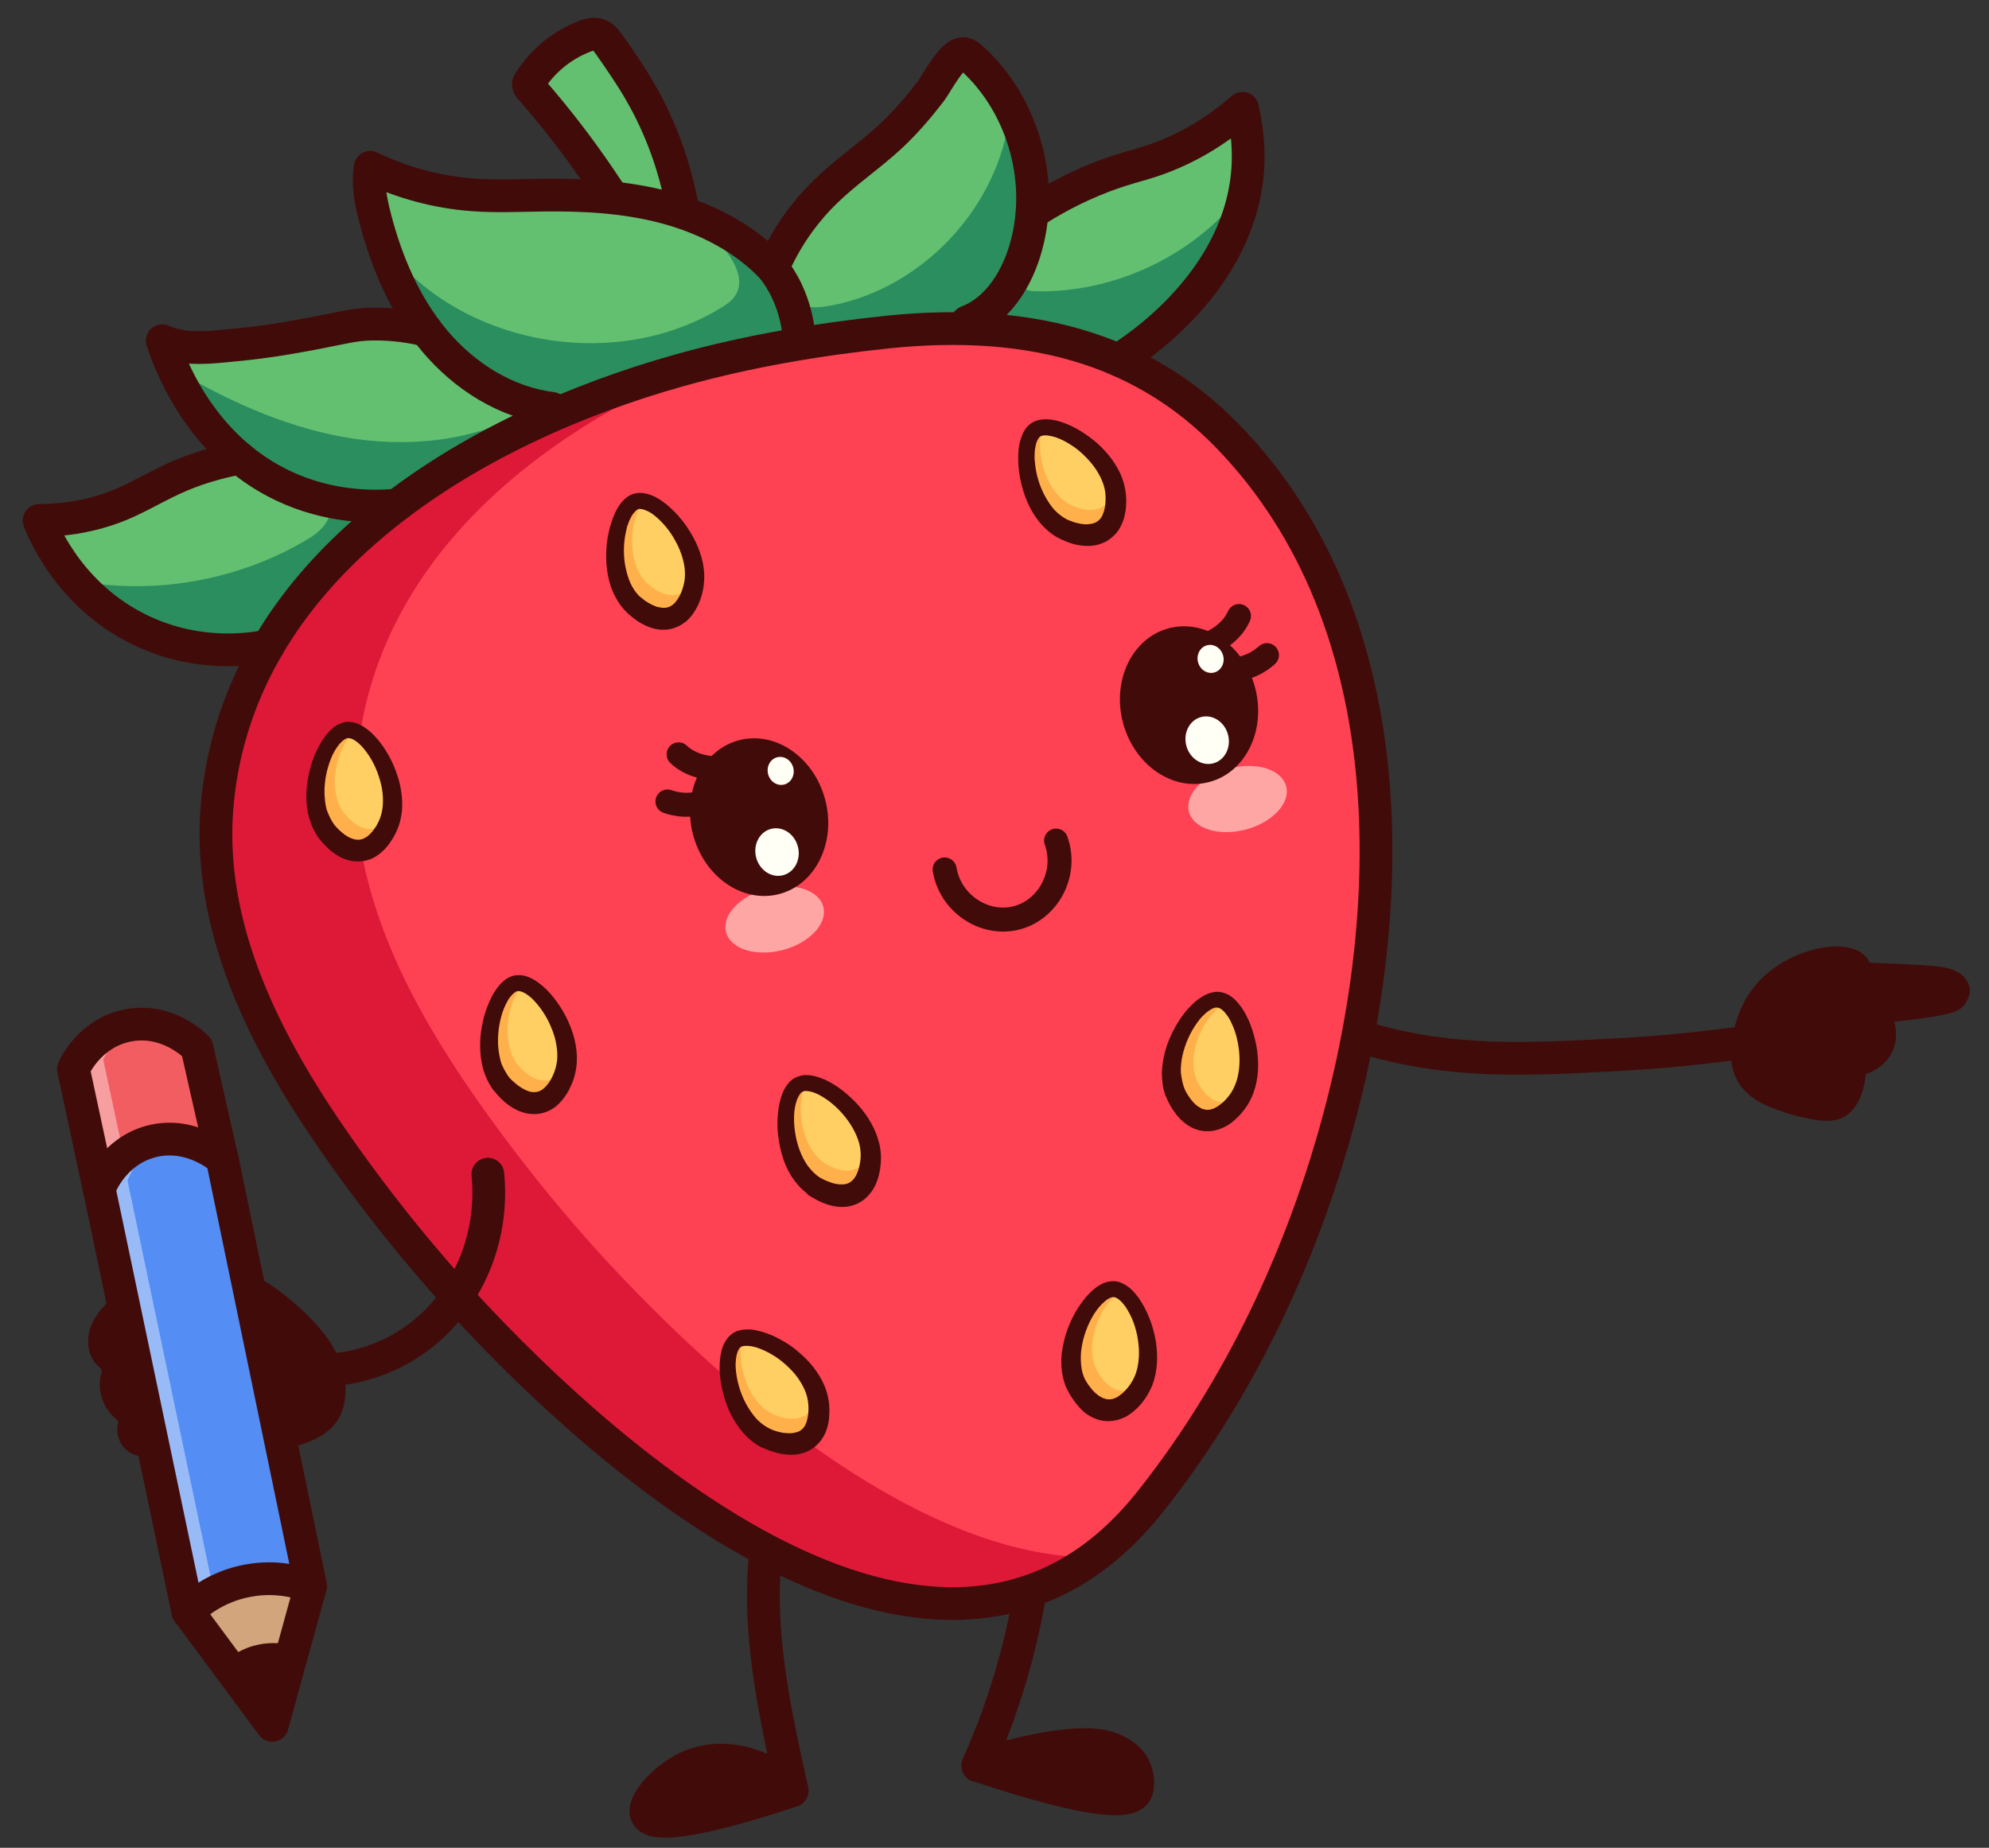 <?xml version="1.0" encoding="utf-8"?>
<!-- Generator: Adobe Illustrator 23.0.3, SVG Export Plug-In . SVG Version: 6.00 Build 0)  -->
<svg version="1.1" id="Layer_1" xmlns="http://www.w3.org/2000/svg" xmlns:xlink="http://www.w3.org/1999/xlink" x="0px" y="0px"
	 viewBox="0 0 1088.6 1011.4" style="enable-background:new 0 0 1088.6 1011.4;" xml:space="preserve">
<rect x="0" y="0" width="1088.6" height="1011.4" fill="#333333" stroke="none"/>
<style type="text/css">
	.st0{fill:none;stroke:#410B09;stroke-width:17.925;stroke-linecap:round;stroke-linejoin:round;stroke-miterlimit:10;}
	.st1{fill:#410B09;}
	.st2{fill:#63C070;}
	.st3{opacity:0.74;fill:#177D59;}
	.st4{fill:#FE4153;}
	.st5{opacity:0.74;fill:#D30B2F;}
	.st6{fill:#FFCF63;}
	.st7{fill:#FFB04A;}
	.st8{fill:none;stroke:#410B09;stroke-width:13.135;stroke-linecap:round;stroke-linejoin:round;stroke-miterlimit:10;}
	.st9{fill:#FEA6A4;}
	.st10{fill:#FFFFF6;}
	.st11{fill:#F15D60;}
	.st12{opacity:0.4;fill:#FFFFFF;}
	.st13{fill:#548DF4;}
	.st14{fill:#D2A57D;}
</style>
<path class="st0" d="M677,536.6c27.5,17.2,52.8,26.7,72.5,32.3c45.8,13,84.5,11.2,137.3,8.3c32.8-1.8,60.2-5.4,80-8.5"/>
<path class="st1" d="M967.1,532.9c16.8-14.4,44.1-19.8,53.8-9.5c1.3,1.3,2,2.7,2.4,3.5c9.1,0.4,16.9,0.8,21.8,1
	c16.1,0.8,24.4,1.3,29.6,6.7c0.8,0.9,2.8,3,3.3,6.1c0.7,4.5-2.1,8.3-3.1,9.6c-2.5,3-6.2,4.8-22.9,7.1c-5.6,0.8-10.8,1.4-15.3,1.8
	c0.5,1.7,2.5,8.8-1,16.4c-4.3,9.2-13.3,11.9-14.6,12.3c-0.1,2-1.4,18.3-12.4,23.7c-5.2,2.6-10.9,2.3-18.8,0.7
	c-5.7-1.1-11.4-2.7-16.9-4.7c-8.2-3-15.4-6.5-20.3-13.2c-10.6-14.5-2.5-35.5-0.9-39.8C956.6,542.2,964.6,534.9,967.1,532.9z"/>
<path class="st1" d="M615.1,977.9c-6.6,3.3-14.4,3.8-21.8,3.8c-11.5,0-23-0.9-34.3-3.2c-4.9-1-9.7-1.9-14-4.5
	c-2.1-1.3-7.1-3.8-6.2-7c0.2-0.8,0.9-1.5,1.6-2c3.6-2.6,8.4-3.8,12.7-4.8c5.4-1.3,10.9-2.4,16.4-3.2c9.4-1.2,18.8-1.1,28.3-1.1
	c2.4,0,4.9,0,7.2,0.6c3.8,0.9,7.2,3.1,10,5.8c2.6,2.5,4.8,5.6,5,9.1c0.1,1.2-0.1,2.5-0.9,3.5c-0.5,0.8-1.4,1.3-2.2,1.8
	C616.4,977.2,615.8,977.6,615.1,977.9z"/>
<path class="st1" d="M374.8,968.1c-11.9,6.1-23.9,19.4-20.8,25.4c1.7,3.3,7,3.4,10.2,3.4c10.5,0,21.2-2.7,31.3-5.3
	c5.9-1.5,11.7-3.1,17.5-4.9c3.5-1,7-2.1,10.4-3.2c1.8-0.6,3.6-1.2,5.5-1.7c1.2-0.4,3.3-0.5,3.4-2.1c0.1-1.7-3.4-3.7-4.6-4.6
	c-3.7-2.8-7.8-5.3-12.1-7.1c-8-3.5-16.9-5.1-25.6-4.2C384.6,964.3,379.5,965.7,374.8,968.1z"/>
<path class="st0" d="M568.9,797.1c0.6,23-0.6,52.5-7.2,85.9c-6.7,34.1-17.1,62.2-26.6,83.5c2.5-0.8,53.3-17.5,73.2-9.3
	c2.9,1.2,9.1,3.7,12.3,9.9c2.5,4.9,2.6,11,1.2,13.7c-3.4,6.3-22.5,6.9-86.7-14.4"/>
<path class="st0" d="M432,798.7c-12.4,28.2-15.5,59.8-13.7,90.5c1.9,30.8,8.6,61,15.3,91c-17.1-16.8-40.8-21.3-58.8-12.1
	c-11.9,6.1-23.9,19.4-20.8,25.4c2.8,5.3,18.5,6.8,79.6-13.3"/>
<path class="st2" d="M54.7,280.2c24.3-7,47.3-26.5,73.6-24.9c0.6,0,1.2,0.1,1.6-0.3c1-0.7,0.4-2.2-0.1-3.2c-0.8-1.4-1.4-2.8-2-4.1
	c-20.1-18.1-29.8-39-33.1-46.2c-2.8-6.1-4.7-11.4-5.8-14.9c10.2,4.7,21.9,4.1,33,3c14.1-1.3,26.2-2.6,50.3-7.1
	c17.5-3.3,21.8-4.8,31.6-5c1.8,0,3.5,0,5.2,0c6.7-0.9,13.5-1.6,20.3-2.5c-11.3-16.9-18.9-36.3-24-56c-2.3-8.9-4.1-18.2-2.6-27.3
	c17.4,8.4,36.3,13.6,55.6,15c12.8,1,25.6,0.3,38.5,0.2c12.4-0.2,24.9,0.2,37.3,1.4c-3.3-6.4-6.9-12.7-11.1-18.8
	C312.6,75,301.7,61.1,290,47.9c-0.4-0.5-0.8-1-0.8-1.6c0-0.5,0.3-1,0.5-1.5c7.1-11.5,18.1-20.6,30.8-25.2c1.8-0.6,3.6-1.2,5.5-1
	c3.5,0.5,6,3.6,8,6.5c5.7,8.2,11.4,16.5,16.4,25.1c8.2,14.2,14.6,29.5,19,45.3c2.1,7.4,4,14.3,6.5,21.5
	c17.7,6.3,34.3,15.9,47.2,29.6c6.7-15.6,16.5-29.9,28.7-41.8c11.3-11,24.4-19.8,35.9-30.5c8-7.5,15.1-15.9,21.8-24.5
	c3.4-4.5,12.1-21.9,18.4-20.6c1.6,0.3,2.9,1.4,4.1,2.5c22.5,20.4,34.6,51.3,33.1,81.6c0.5-0.1,0.9-0.3,1.3-0.4
	c13.1-3.6,24.1-11.5,37-16.4c14.9-5.7,21.8-6.3,34.4-11.3c10.8-4.3,25.8-11.8,42.2-26.1c3.1,13,3.5,24.3,2.9,33.5
	c-4.4,61-60.6,97.7-70.8,104.2L146.9,353.5c-10.2,2-37.3,6-67-7.2c-40-17.8-55.3-53.5-58.5-61.4C35.9,284.8,47.1,282.4,54.7,280.2z"
	/>
<path class="st3" d="M49.3,319.1c41.2,5.8,84.4-2.9,120-24.5c6.7-4,14-11.8,10-18.5c-1.8-3-5.2-4.4-8.4-5.7
	c-32.6-13.8-60.4-38.7-77.7-69.6c29.4,17.6,61,32.3,94.7,38.4c33.7,6,69.8,2.8,99.9-13.6C258.6,202,234,173,215.4,140.6
	c43,49.7,123.1,62.2,179.2,27.9c3.1-1.9,6.1-3.9,8-7c5.6-9-1.7-20.3-8.6-28.3c11.3,9.1,22.6,18.3,33.9,27.4c2.9,2.3,5.8,4.7,9.3,6.1
	c5.6,2.2,12,1.6,17.9,0.5c50.1-9.6,91.5-54,97.5-104.6c11.5,27.8,14.2,59.2,7.6,88.5c-0.5,2.2-1,4.8,0.5,6.5
	c1.3,1.5,3.5,1.7,5.4,1.8c44.3,1.3,88.7-20.1,115.3-55.6c-7.6,25.1-16.5,45.8-35,65.2c-8.6,9-22,24-34.3,28.1
	c-0.1,0-465.2,156.5-465.2,156.5c-10.2,2-37.3,6-67-7.2c-14.3-6.3-29.6-17.9-40.7-28.9C42.5,318,45.9,318.6,49.3,319.1z"/>
<path class="st4" d="M595.6,190.8c27.7,9.1,53.2,24.3,75.8,47.4c101.1,103.6,94.5,269.8,54.3,398.6
	c-20.9,66.7-52.6,130.2-96.1,185.1c-108.4,136.8-282.7-9.8-366.8-98.6c-28.6-30.2-54.9-62.6-78.7-96.7c-38.3-54.8-72-119.5-65-188.4
	C132.1,309,258.7,234.3,372.2,202.6c37.2-10.4,75.7-16.9,114.1-20.9C524.7,177.8,561.7,179.7,595.6,190.8z"/>
<path class="st5" d="M119,438.1C132.1,309,258.7,234.3,372.2,202.6c5-1.4,10-2.7,15.1-4c-93.7,39-180.9,108.3-191.7,214.3
	c-7,68.9,26.7,133.6,65,188.4c23.9,34.1,50.1,66.5,78.7,96.7c59.5,62.9,164.4,154.8,259,154.4C490,932.3,339.1,803.9,262.7,723.2
	c-28.6-30.2-54.9-62.6-78.7-96.7C145.7,571.7,112,507,119,438.1z"/>
<g>
	<g>
		<path class="st6" d="M581,289.1c0.6,0.3,14.1,7.7,23.1,1.2c8.2-5.9,6.7-19.1,6.5-20.8c-2.8-22.3-33.4-40.9-43.5-34.3
			C556.8,241.8,561.4,278.1,581,289.1z"/>
		<path class="st7" d="M567,235.2c1.2-0.8,2.6-1.2,4.3-1.3c-5.2,9.1-0.7,33.9,13.8,42c0.5,0.3,11.6,6.4,19.1,1
			c4-2.9,5.2-7.8,5.5-11.7c0.4,1.4,0.7,2.8,0.9,4.2c0.2,1.7,1.7,14.9-6.5,20.8c-9,6.4-22.5-0.9-23.1-1.2
			C561.4,278.1,556.8,241.8,567,235.2z"/>
		<g>
			<path class="st1" d="M583.7,284.2l0.9,0.4c0.3,0.2,0.7,0.3,1,0.4c0.7,0.3,1.4,0.5,2.1,0.8c1.4,0.4,2.9,0.8,4.3,1
				c1.4,0.2,2.7,0.3,3.9,0.1c1.2-0.1,2.3-0.3,3.2-0.7c1.8-0.7,3.3-2.1,4.3-4.2c1-2.2,1.6-5,1.7-8c0.1-3.1-0.2-5.8-1.1-8.6
				c-0.9-2.8-2.3-5.6-4-8.2c-1.7-2.6-3.8-5.1-6.1-7.4c-2.3-2.3-4.8-4.4-7.5-6.1c-2.7-1.8-5.6-3.3-8.5-4.3c-1.5-0.5-2.9-0.8-4.3-1
				c-1.4-0.2-2.6-0.1-3.5,0.2c-0.2,0.1-0.4,0.1-0.6,0.2c-0.1,0-0.2,0.1-0.2,0.1c-0.1,0-0.1,0.1-0.2,0.2c-0.1,0.1-0.3,0.2-0.4,0.4
				c-0.2,0.1-0.3,0.4-0.4,0.6c-0.6,0.9-1.1,2.1-1.4,3.5c-0.3,1.4-0.6,2.9-0.6,4.5c-0.1,1.5-0.1,3.1,0.1,4.7
				c0.5,6.4,2.4,12.9,5.4,18.5c1.5,2.8,3.2,5.4,5.2,7.7C579,281.1,581.3,282.9,583.7,284.2z M578.2,293.9c-3.7-2.2-6.8-5.1-9.4-8.2
				c-2.5-3.2-4.6-6.6-6.2-10.2c-1.6-3.6-2.8-7.2-3.7-11c-0.9-3.7-1.4-7.5-1.6-11.4c-0.1-1.9,0-3.9,0.1-5.9c0.1-2,0.4-4,1-6
				c0.6-2,1.3-4.1,2.7-6.2c0.4-0.5,0.7-1,1.2-1.5c0.5-0.5,0.9-1,1.5-1.4c0.3-0.2,0.6-0.4,0.9-0.6l0.9-0.5c0.6-0.4,1.3-0.6,1.9-0.8
				c2.5-0.8,4.9-0.8,7-0.6c2.2,0.2,4.2,0.7,6.1,1.3c3.8,1.2,7.3,2.9,10.6,4.9c3.3,2,6.4,4.3,9.3,6.8c2.9,2.6,5.5,5.4,7.9,8.6
				c2.3,3.2,4.4,6.7,5.8,10.6c1.4,3.8,2.2,8.2,2.2,12.3c0,2.1-0.1,4.1-0.5,6.3c-0.4,2.1-0.9,4.3-1.9,6.4c-0.2,0.5-0.5,1.1-0.8,1.6
				c-0.3,0.5-0.5,1.1-0.9,1.6l-1.1,1.5c-0.4,0.5-0.8,1-1.3,1.4c-1.8,1.8-3.9,3.4-6.3,4.3c-2.3,1-4.8,1.5-7.1,1.6
				c-2.3,0.1-4.5-0.1-6.7-0.5c-2.1-0.4-4.1-1-6-1.8c-1-0.4-1.9-0.8-2.8-1.2c-0.5-0.2-0.9-0.4-1.4-0.7l-0.7-0.4L578.2,293.9z"/>
		</g>
	</g>
	<g>
		<path class="st6" d="M588.7,757.3c0.3,0.6,6.8,14.5,17.8,14.7c10.1,0.1,16.8-11.4,17.6-12.9c11-19.6-2.6-52.8-14.6-53.5
			C597.4,704.9,579.5,736.8,588.7,757.3z"/>
		<path class="st7" d="M609.5,705.6c1.4,0.1,2.8,0.6,4.2,1.5c-9.6,4.2-20.7,26.8-13.9,42c0.2,0.5,5.6,12,14.7,12.2
			c4.9,0.1,8.8-3.2,11.4-6.1c-0.5,1.4-1.1,2.7-1.8,3.9c-0.8,1.5-7.5,13-17.6,12.9c-11.1-0.2-17.5-14.1-17.8-14.7
			C579.5,736.8,597.4,704.9,609.5,705.6z"/>
		<g>
			<path class="st1" d="M593.8,755l0.5,0.8c0.2,0.3,0.4,0.6,0.6,1c0.4,0.6,0.8,1.3,1.3,1.9c0.9,1.2,1.8,2.3,2.8,3.3
				c1,0.9,2,1.8,3.1,2.4c1,0.6,2,1.1,3,1.3c1.9,0.5,3.8,0.3,6-0.8c2.1-1.1,4.3-3.1,6.2-5.4c1.9-2.4,3.3-4.8,4.3-7.6
				c1-2.8,1.5-5.9,1.7-9c0.2-3.1,0-6.4-0.5-9.6c-0.5-3.2-1.3-6.4-2.4-9.4c-1.1-3-2.6-5.9-4.3-8.5c-0.9-1.2-1.8-2.4-2.8-3.3
				c-1-0.9-2-1.7-2.9-1.9c-0.2,0-0.4-0.2-0.6-0.2c-0.1,0-0.2,0-0.3,0c-0.1,0-0.2,0-0.3,0c-0.2,0-0.4,0-0.6,0.1
				c-0.2,0-0.5,0.1-0.7,0.2c-1,0.3-2.2,1.1-3.2,2c-1.1,0.9-2.2,2-3.2,3.2c-1,1.2-1.9,2.5-2.8,3.9c-3.4,5.5-5.7,11.8-6.7,18.1
				c-0.5,3.1-0.6,6.3-0.3,9.3C591.9,749.6,592.6,752.5,593.8,755z M583.6,759.6c-1.7-4-2.5-8.2-2.7-12.2c-0.2-4.1,0.2-8,1.1-11.9
				c0.8-3.8,2-7.5,3.5-11c1.5-3.5,3.3-6.9,5.5-10.1c1.1-1.6,2.3-3.2,3.6-4.7c1.3-1.5,2.7-2.9,4.4-4.3c1.7-1.3,3.5-2.6,5.9-3.4
				c0.6-0.2,1.2-0.4,1.9-0.5c0.7-0.1,1.3-0.2,2-0.2c0.4,0,0.7,0,1.1,0l1.1,0.1c0.7,0.1,1.3,0.3,2,0.5c2.5,0.9,4.4,2.3,6,3.7
				c1.6,1.5,2.9,3.1,4.1,4.7c2.3,3.3,4.1,6.7,5.6,10.3c1.5,3.6,2.6,7.2,3.4,11c0.8,3.8,1.2,7.6,1.2,11.6c0,3.9-0.5,8-1.6,11.9
				c-1.1,3.9-3.1,7.9-5.5,11.2c-1.2,1.7-2.6,3.3-4.1,4.7c-1.6,1.5-3.3,2.9-5.3,4.1c-0.5,0.3-1,0.6-1.6,0.8c-0.5,0.3-1.1,0.5-1.7,0.7
				l-1.8,0.6c-0.6,0.1-1.2,0.3-1.9,0.4c-2.5,0.4-5.2,0.4-7.6-0.2c-2.5-0.6-4.7-1.7-6.7-2.9c-2-1.3-3.6-2.8-5-4.4
				c-1.4-1.6-2.7-3.3-3.8-5c-0.6-0.9-1.1-1.7-1.6-2.6c-0.2-0.5-0.5-0.9-0.7-1.4l-0.4-0.7L583.6,759.6z"/>
		</g>
	</g>
	<g>
		<path class="st6" d="M345.7,330c0.4,0.5,11.2,11.5,21.7,8c9.6-3.2,12.1-16.3,12.4-18c3.9-22.2-19.9-48.9-31.4-45.7
			C336.7,277.7,330.3,313.7,345.7,330z"/>
		<path class="st7" d="M348.3,274.4c1.4-0.4,2.9-0.3,4.5,0c-7.7,7.1-10.7,32.1,0.7,44.2c0.4,0.4,9.2,9.5,17.9,6.6
			c4.7-1.6,7.3-5.9,8.7-9.5c0,1.5-0.2,2.9-0.4,4.3c-0.3,1.7-2.8,14.8-12.4,18c-10.5,3.5-21.2-7.5-21.7-8
			C330.3,313.7,336.7,277.7,348.3,274.4z"/>
		<g>
			<path class="st1" d="M349.8,326.2l0.7,0.6c0.3,0.2,0.6,0.5,0.9,0.7c0.6,0.5,1.2,0.9,1.8,1.4c1.2,0.8,2.5,1.6,3.8,2.2
				c1.3,0.6,2.5,1.1,3.7,1.3c1.2,0.2,2.3,0.4,3.3,0.3c2-0.2,3.7-1,5.4-2.8c1.6-1.8,3.1-4.3,4-7.1c1-2.9,1.5-5.6,1.5-8.6
				c0-3-0.5-6-1.4-9c-0.9-3-2.1-6-3.7-8.8c-1.5-2.9-3.3-5.6-5.4-8.1c-2.1-2.5-4.4-4.8-6.8-6.6c-1.2-0.9-2.5-1.7-3.8-2.2
				c-1.2-0.6-2.5-0.9-3.4-0.9c-0.2,0-0.4,0-0.6,0c-0.1,0-0.2,0-0.3,0c-0.1,0-0.2,0.1-0.2,0.1c-0.2,0-0.3,0.1-0.5,0.3
				c-0.2,0.1-0.4,0.3-0.6,0.4c-0.8,0.7-1.7,1.7-2.4,2.9c-0.7,1.2-1.4,2.6-1.9,4.1c-0.6,1.4-1,3-1.3,4.6c-1.4,6.3-1.5,13-0.3,19.2
				c0.6,3.1,1.5,6.1,2.7,8.9C346.2,321.7,347.8,324.2,349.8,326.2z M341.7,333.8c-2.9-3.2-5-6.9-6.6-10.6c-1.5-3.8-2.4-7.7-2.9-11.5
				c-0.5-3.9-0.5-7.7-0.3-11.6c0.2-3.8,0.9-7.6,1.9-11.4c0.5-1.9,1.1-3.7,1.8-5.6c0.7-1.8,1.6-3.7,2.7-5.5c1.1-1.8,2.5-3.6,4.4-5.1
				c0.5-0.4,1-0.8,1.6-1.1c0.6-0.3,1.2-0.7,1.9-0.9c0.3-0.1,0.7-0.3,1-0.3l1-0.2c0.7-0.2,1.4-0.2,2-0.2c2.7,0,4.9,0.7,6.9,1.5
				c2,0.9,3.8,1.9,5.4,3.1c3.3,2.3,6.1,5,8.7,7.9c2.6,2.9,4.8,6,6.8,9.3c2,3.3,3.7,6.8,5,10.5c1.3,3.7,2.2,7.7,2.4,11.8
				c0.2,4.1-0.3,8.5-1.5,12.4c-0.6,2-1.3,3.9-2.3,5.8c-1,1.9-2.1,3.8-3.7,5.6c-0.4,0.5-0.8,0.9-1.2,1.3c-0.4,0.4-0.8,0.9-1.3,1.2
				l-1.5,1.1c-0.5,0.3-1.1,0.7-1.6,1c-2.2,1.2-4.7,2.1-7.3,2.3c-2.5,0.3-5,0-7.3-0.6c-2.3-0.6-4.3-1.5-6.2-2.5
				c-1.9-1-3.6-2.2-5.2-3.5c-0.8-0.6-1.6-1.3-2.4-2c-0.4-0.3-0.8-0.7-1.1-1.1l-0.6-0.6L341.7,333.8z"/>
		</g>
	</g>
	<g>
		<path class="st6" d="M178,454c0.4,0.5,9.1,13.2,20,11.6c10-1.5,14.7-14,15.2-15.6c7.6-21.2-11.2-51.6-23.2-50.3
			C177.9,400.9,165.5,435.3,178,454z"/>
		<path class="st7" d="M190,399.6c1.4-0.1,2.9,0.1,4.4,0.8c-8.8,5.7-16,29.9-6.8,43.7c0.3,0.4,7.5,10.9,16.5,9.6
			c4.9-0.7,8.2-4.6,10.2-7.9c-0.3,1.4-0.7,2.8-1.1,4.2c-0.6,1.6-5.2,14.1-15.2,15.6c-10.9,1.7-19.6-11-20-11.6
			C165.5,435.3,177.9,400.9,190,399.6z"/>
		<g>
			<path class="st1" d="M182.6,450.9l0.6,0.8c0.2,0.3,0.5,0.6,0.7,0.8c0.5,0.6,1,1.1,1.5,1.6c1.1,1,2.2,2,3.3,2.8
				c1.2,0.8,2.3,1.5,3.4,1.9c1.1,0.4,2.2,0.8,3.2,0.8c2,0.2,3.8-0.4,5.8-1.8c1.9-1.5,3.7-3.7,5.2-6.3c1.5-2.7,2.4-5.2,2.9-8.2
				c0.5-2.9,0.5-6,0.2-9.1c-0.3-3.1-1.1-6.3-2.1-9.3c-1-3.1-2.3-6.1-3.9-8.9c-1.6-2.8-3.5-5.4-5.6-7.7c-1.1-1.1-2.2-2.1-3.3-2.8
				c-1.1-0.8-2.3-1.3-3.2-1.4c-0.2,0-0.4-0.1-0.6-0.1c-0.1,0-0.2,0-0.3,0c-0.1,0-0.2,0-0.3,0.1c-0.2,0-0.4,0.1-0.6,0.2
				c-0.2,0-0.4,0.2-0.7,0.3c-0.9,0.5-1.9,1.4-2.9,2.5c-0.9,1.1-1.8,2.3-2.6,3.7c-0.8,1.3-1.5,2.8-2.1,4.3
				c-2.4,5.9-3.7,12.5-3.6,18.9c0.1,3.2,0.4,6.3,1.2,9.2C179.8,445.9,181,448.6,182.6,450.9z M173.3,457c-2.3-3.7-3.8-7.6-4.7-11.6
				c-0.8-4-1.1-8-0.9-11.9c0.2-3.9,0.8-7.7,1.7-11.5c0.9-3.7,2.1-7.4,3.8-10.9c0.8-1.8,1.7-3.5,2.8-5.2c1-1.7,2.2-3.3,3.6-4.9
				c1.4-1.6,3-3.1,5.2-4.3c0.6-0.3,1.1-0.6,1.8-0.8c0.6-0.2,1.3-0.5,2-0.6c0.4-0.1,0.7-0.1,1.1-0.2l1.1,0c0.7,0,1.4,0.1,2,0.2
				c2.6,0.4,4.7,1.5,6.5,2.7c1.8,1.2,3.4,2.5,4.8,3.9c2.8,2.8,5.2,5.9,7.2,9.2c2,3.3,3.8,6.7,5.1,10.3c1.4,3.6,2.5,7.3,3.1,11.2
				c0.6,3.9,0.9,7.9,0.4,12c-0.5,4.1-1.7,8.3-3.6,11.9c-0.9,1.8-2,3.6-3.3,5.4c-1.3,1.7-2.7,3.4-4.6,4.9c-0.4,0.4-0.9,0.7-1.4,1.1
				c-0.5,0.3-1,0.7-1.5,1l-1.6,0.9c-0.6,0.2-1.2,0.5-1.8,0.7c-2.4,0.8-5,1.2-7.6,1c-2.6-0.1-4.9-0.9-7.1-1.8c-2.2-1-4-2.2-5.7-3.5
				c-1.7-1.3-3.2-2.8-4.6-4.3c-0.7-0.8-1.3-1.5-2-2.3c-0.3-0.4-0.6-0.8-0.9-1.2l-0.5-0.6L173.3,457z"/>
		</g>
	</g>
	<g>
		<path class="st6" d="M418.9,787.1c0.6,0.3,14.4,7.1,23.1,0.3c8-6.2,6-19.3,5.7-21c-3.7-22.2-35-39.5-44.8-32.6
			C393,740.8,398.9,776.9,418.9,787.1z"/>
		<path class="st7" d="M402.9,733.8c1.1-0.8,2.6-1.3,4.2-1.5c-4.9,9.3,0.6,33.9,15.4,41.5c0.5,0.2,11.9,5.9,19.1,0.3
			c3.9-3,4.9-8,5-11.9c0.5,1.4,0.8,2.8,1,4.2c0.3,1.7,2.3,14.8-5.7,21c-8.7,6.8-22.5,0-23.1-0.3C398.9,776.9,393,740.8,402.9,733.8z
			"/>
		<g>
			<path class="st1" d="M421.5,782.1l0.9,0.4c0.3,0.1,0.7,0.3,1,0.4c0.7,0.2,1.4,0.5,2.2,0.7c1.4,0.4,2.9,0.7,4.3,0.8
				c1.4,0.1,2.7,0.2,3.9,0c1.2-0.2,2.3-0.4,3.2-0.8c1.8-0.8,3.2-2.2,4.1-4.4c0.9-2.2,1.4-5.1,1.4-8.1c0-3.1-0.4-5.7-1.4-8.6
				c-1-2.8-2.5-5.5-4.3-8.1c-1.8-2.6-4-4.9-6.4-7.1c-2.4-2.2-5-4.2-7.8-5.8c-2.8-1.7-5.7-3-8.7-4c-1.5-0.4-2.9-0.7-4.3-0.8
				c-1.4-0.1-2.6,0-3.5,0.3c-0.2,0.1-0.4,0.1-0.5,0.2c-0.1,0-0.1,0.1-0.2,0.1c-0.1,0.1-0.1,0.1-0.2,0.2c-0.1,0.1-0.3,0.3-0.4,0.4
				c-0.2,0.1-0.3,0.4-0.4,0.6c-0.6,0.9-1,2.2-1.3,3.6c-0.3,1.4-0.4,2.9-0.5,4.5c0,1.6,0.1,3.1,0.3,4.7c0.8,6.4,2.9,12.8,6.1,18.3
				c1.6,2.7,3.4,5.3,5.5,7.5C416.6,779.2,419,780.9,421.5,782.1z M416.4,792.1c-3.8-2.1-7-4.8-9.7-7.9c-2.7-3.1-4.8-6.4-6.6-9.9
				c-1.8-3.5-3.1-7.1-4.1-10.8c-1-3.7-1.7-7.5-2-11.3c-0.2-1.9-0.2-3.9-0.1-5.9c0.1-2,0.3-4,0.8-6.1c0.5-2.1,1.1-4.2,2.5-6.3
				c0.4-0.5,0.7-1.1,1.1-1.6c0.4-0.5,0.9-1,1.5-1.5c0.3-0.2,0.5-0.5,0.8-0.7l0.9-0.6c0.6-0.4,1.2-0.6,1.9-0.9c2.5-0.9,4.9-1,7-0.9
				c2.2,0.1,4.2,0.6,6.1,1.1c3.9,1.1,7.4,2.6,10.8,4.5c3.4,1.8,6.6,4,9.5,6.5c3,2.5,5.7,5.2,8.2,8.3c2.4,3.1,4.6,6.5,6.2,10.3
				c1.6,3.8,2.6,8.1,2.7,12.2c0.1,2,0,4.1-0.2,6.3c-0.3,2.1-0.7,4.3-1.6,6.5c-0.2,0.5-0.5,1.1-0.7,1.6c-0.3,0.5-0.5,1.1-0.9,1.6
				l-1,1.6c-0.4,0.5-0.8,1-1.2,1.5c-1.7,1.9-3.8,3.5-6.1,4.6c-2.3,1.1-4.7,1.7-7.1,1.9c-2.3,0.2-4.5,0-6.7-0.3
				c-2.1-0.3-4.1-0.9-6.1-1.5c-1-0.3-1.9-0.7-2.9-1.1c-0.5-0.2-0.9-0.4-1.4-0.6l-0.7-0.3L416.4,792.1z"/>
		</g>
	</g>
	<g>
		<path class="st6" d="M444.9,648.7c0.5,0.4,13.1,9.3,22.7,4c8.9-4.9,8.9-18.2,8.9-19.9c-0.2-22.5-28.3-44.6-39.1-39.2
			C426.6,598.9,426.8,635.4,444.9,648.7z"/>
		<path class="st7" d="M437.4,593.5c1.3-0.6,2.8-0.9,4.4-0.8c-6.3,8.4-4.7,33.5,8.7,43.4c0.4,0.3,10.8,7.7,18.8,3.3
			c4.3-2.4,6.1-7.1,6.8-10.9c0.2,1.4,0.4,2.9,0.4,4.3c0,1.7-0.1,15-8.9,19.9c-9.7,5.3-22.2-3.6-22.7-4
			C426.8,635.4,426.6,598.9,437.4,593.5z"/>
		<g>
			<path class="st1" d="M448.2,644.2l0.8,0.5c0.3,0.2,0.6,0.4,1,0.5c0.7,0.4,1.3,0.7,2,1c1.4,0.6,2.8,1.1,4.1,1.5
				c1.3,0.3,2.7,0.6,3.9,0.6c1.2,0,2.3,0,3.2-0.3c1.9-0.5,3.5-1.7,4.8-3.7c1.3-2,2.2-4.8,2.7-7.7c0.5-3,0.5-5.7,0-8.7
				c-0.5-2.9-1.6-5.8-3-8.6c-1.4-2.8-3.2-5.5-5.2-8c-2-2.5-4.3-4.9-6.8-7c-2.5-2.1-5.2-3.9-7.9-5.3c-1.4-0.6-2.8-1.2-4.1-1.5
				c-1.3-0.3-2.6-0.4-3.5-0.3c-0.2,0.1-0.4,0.1-0.6,0.2c-0.1,0-0.2,0.1-0.2,0.1c-0.1,0-0.1,0.1-0.2,0.1c-0.2,0.1-0.3,0.2-0.5,0.3
				c-0.2,0.1-0.3,0.3-0.5,0.5c-0.7,0.8-1.3,2-1.9,3.3c-0.5,1.3-0.9,2.8-1.2,4.3c-0.3,1.5-0.4,3.1-0.5,4.7c-0.2,6.4,0.9,13.1,3.1,19
				c1.1,3,2.6,5.8,4.3,8.3C443.9,640.5,445.9,642.6,448.2,644.2z M441.6,653.2c-3.4-2.6-6.2-5.9-8.4-9.3c-2.2-3.5-3.8-7.1-4.9-10.8
				c-1.2-3.7-1.9-7.5-2.4-11.3c-0.5-3.8-0.5-7.7-0.2-11.5c0.2-1.9,0.4-3.9,0.8-5.8c0.4-1.9,0.9-3.9,1.7-5.9c0.8-2,1.8-4,3.4-5.8
				c0.4-0.5,0.8-0.9,1.4-1.4c0.5-0.4,1-0.9,1.7-1.2c0.3-0.2,0.6-0.4,0.9-0.5l1-0.4c0.7-0.3,1.3-0.4,2-0.6c2.6-0.5,5-0.2,7.1,0.3
				c2.1,0.5,4,1.2,5.9,2c3.6,1.7,6.9,3.8,9.9,6.2c3,2.4,5.8,5,8.4,7.9c2.5,2.9,4.9,6,6.8,9.5c1.9,3.4,3.5,7.1,4.5,11.2
				c1,4,1.2,8.4,0.7,12.4c-0.2,2-0.6,4.1-1.2,6.2c-0.6,2.1-1.4,4.1-2.6,6.2c-0.3,0.5-0.6,1-1,1.5c-0.3,0.5-0.7,1-1.1,1.4l-1.2,1.4
				c-0.5,0.4-0.9,0.8-1.4,1.3c-2,1.6-4.3,2.9-6.7,3.6c-2.5,0.8-4.9,0.9-7.3,0.8c-2.3-0.2-4.5-0.7-6.6-1.3c-2-0.7-3.9-1.5-5.8-2.5
				c-0.9-0.5-1.8-1-2.7-1.5c-0.4-0.3-0.9-0.5-1.3-0.8l-0.7-0.4L441.6,653.2z"/>
		</g>
	</g>
	<g>
		<path class="st6" d="M643,597.6c0.2,0.6,5.8,14.9,16.8,15.8c10.1,0.8,17.4-10.3,18.4-11.7c12.2-18.9,0.8-52.8-11.1-54.3
			C655,545.9,635.1,576.6,643,597.6z"/>
		<path class="st7" d="M667.1,547.4c1.4,0.2,2.8,0.8,4.1,1.8c-9.8,3.6-22.4,25.4-16.6,41c0.2,0.5,4.8,12.4,13.9,13.1
			c4.9,0.4,9-2.6,11.7-5.4c-0.6,1.3-1.3,2.6-2.1,3.8c-0.9,1.4-8.3,12.5-18.4,11.7c-11-0.9-16.6-15.2-16.8-15.8
			C635.1,576.6,655,545.9,667.1,547.4z"/>
		<g>
			<path class="st1" d="M648.2,595.7l0.4,0.9c0.2,0.3,0.3,0.7,0.5,1c0.4,0.7,0.7,1.3,1.1,1.9c0.8,1.3,1.7,2.4,2.6,3.5
				c0.9,1,1.9,2,2.9,2.6c1,0.7,1.9,1.3,2.9,1.5c1.9,0.6,3.8,0.5,6-0.5c2.2-1,4.5-2.8,6.5-5c2.1-2.3,3.5-4.5,4.7-7.3
				c1.2-2.7,1.9-5.7,2.3-8.9c0.4-3.1,0.4-6.4,0.1-9.6c-0.3-3.2-0.9-6.4-1.8-9.6c-0.9-3.1-2.2-6.1-3.7-8.8c-0.8-1.3-1.7-2.5-2.6-3.5
				c-0.9-1-1.9-1.8-2.8-2.1c-0.2-0.1-0.4-0.2-0.6-0.2c-0.1,0-0.2,0-0.3-0.1c-0.1,0-0.2,0-0.3,0c-0.2,0-0.4,0-0.6,0
				c-0.2,0-0.5,0.1-0.7,0.1c-1,0.3-2.2,0.9-3.4,1.8c-1.2,0.8-2.3,1.9-3.4,3c-1.1,1.1-2.1,2.4-3,3.7c-3.7,5.2-6.4,11.4-7.8,17.6
				c-0.7,3.1-1,6.2-0.9,9.3C646.7,590.2,647.2,593.1,648.2,595.7z M637.8,599.6c-1.4-4.1-1.9-8.3-1.9-12.4c0.1-4.1,0.8-8,1.8-11.8
				c1-3.8,2.5-7.3,4.2-10.8c1.7-3.4,3.8-6.7,6.1-9.8c1.2-1.5,2.5-3,3.9-4.4c1.4-1.4,2.9-2.8,4.7-4c1.7-1.2,3.7-2.3,6.1-3
				c0.6-0.1,1.2-0.3,1.9-0.4c0.7-0.1,1.3-0.2,2.1-0.1c0.4,0,0.7,0,1.1,0.1l1,0.2c0.7,0.1,1.3,0.4,2,0.6c2.5,1,4.3,2.5,5.8,4.1
				c1.5,1.6,2.7,3.2,3.8,4.9c2.1,3.4,3.7,7,4.9,10.6c1.2,3.6,2.1,7.4,2.7,11.2c0.5,3.8,0.7,7.7,0.5,11.6c-0.3,3.9-1,7.9-2.4,11.8
				c-1.4,3.9-3.6,7.7-6.2,10.8c-1.3,1.6-2.8,3.1-4.4,4.5c-1.7,1.4-3.4,2.7-5.6,3.7c-0.5,0.3-1.1,0.5-1.6,0.7
				c-0.6,0.2-1.1,0.5-1.7,0.6l-1.8,0.5c-0.6,0.1-1.3,0.2-1.9,0.3c-2.5,0.2-5.2,0.1-7.6-0.7c-2.5-0.7-4.6-2-6.5-3.4
				c-1.9-1.4-3.4-3-4.8-4.7c-1.3-1.7-2.5-3.4-3.5-5.2c-0.5-0.9-1-1.8-1.4-2.7c-0.2-0.5-0.4-0.9-0.6-1.4l-0.3-0.7L637.8,599.6z"/>
		</g>
	</g>
	<g>
		<path class="st6" d="M274.4,593.3c0.4,0.5,10,12.6,20.7,10.1c9.9-2.2,13.6-15,14.1-16.6c6.1-21.7-14.8-50.7-26.7-48.6
			C270.6,540.4,260.6,575.5,274.4,593.3z"/>
		<path class="st7" d="M282.5,538.2c1.4-0.2,2.9-0.1,4.5,0.5c-8.3,6.3-13.9,30.9-3.7,44.1c0.3,0.4,8.2,10.4,17.2,8.4
			c4.8-1.1,7.8-5.2,9.6-8.6c-0.2,1.4-0.5,2.9-0.8,4.3c-0.5,1.7-4.2,14.4-14.1,16.6c-10.8,2.4-20.4-9.6-20.7-10.1
			C260.6,575.5,270.6,540.4,282.5,538.2z"/>
		<g>
			<path class="st1" d="M278.8,589.9l0.7,0.7c0.2,0.3,0.5,0.5,0.8,0.8c0.5,0.5,1.1,1,1.7,1.5c1.1,1,2.3,1.8,3.5,2.6
				c1.2,0.7,2.4,1.3,3.5,1.7c1.1,0.4,2.2,0.6,3.2,0.6c2,0,3.8-0.6,5.6-2.2c1.8-1.6,3.5-4,4.7-6.7c1.3-2.8,2-5.4,2.4-8.4
				c0.3-2.9,0.1-6-0.5-9.1c-0.5-3.1-1.5-6.2-2.8-9.2c-1.2-3-2.8-5.9-4.6-8.6c-1.8-2.7-3.9-5.2-6.1-7.3c-1.2-1-2.3-1.9-3.5-2.6
				c-1.2-0.7-2.4-1.1-3.3-1.2c-0.2,0-0.4-0.1-0.6,0c-0.1,0-0.2,0-0.3,0c-0.1,0-0.2,0.1-0.2,0.1c-0.2,0-0.4,0.1-0.6,0.2
				c-0.2,0-0.4,0.2-0.6,0.4c-0.9,0.6-1.8,1.5-2.7,2.7c-0.9,1.1-1.6,2.5-2.3,3.9c-0.7,1.4-1.3,2.9-1.8,4.4c-2,6.1-2.8,12.8-2.3,19.1
				c0.3,3.2,0.9,6.3,1.8,9.1C275.7,585.1,277.1,587.7,278.8,589.9z M270,596.7c-2.5-3.5-4.3-7.3-5.5-11.3c-1.1-3.9-1.6-7.9-1.7-11.8
				c-0.1-3.9,0.2-7.8,0.9-11.5c0.6-3.8,1.6-7.5,3-11.1c0.7-1.8,1.5-3.6,2.4-5.4c0.9-1.8,2-3.5,3.3-5.2c1.3-1.7,2.8-3.3,4.9-4.7
				c0.5-0.3,1.1-0.7,1.7-0.9c0.6-0.3,1.2-0.5,1.9-0.7c0.3-0.1,0.7-0.2,1-0.2l1.1-0.1c0.7-0.1,1.4,0,2.1,0c2.7,0.2,4.8,1.2,6.7,2.2
				c1.9,1.1,3.5,2.3,5.1,3.6c3,2.6,5.6,5.6,7.8,8.7c2.3,3.1,4.2,6.4,5.9,9.9c1.6,3.5,3,7.1,3.9,11c0.9,3.8,1.4,7.8,1.2,12
				c-0.2,4.1-1.2,8.5-2.8,12.2c-0.8,1.9-1.7,3.8-2.9,5.6c-1.2,1.8-2.5,3.6-4.2,5.2c-0.4,0.4-0.9,0.8-1.3,1.2
				c-0.5,0.4-0.9,0.8-1.5,1.1l-1.6,1c-0.6,0.3-1.1,0.6-1.7,0.8c-2.3,1-4.9,1.6-7.5,1.5c-2.6,0-5-0.5-7.2-1.3
				c-2.2-0.8-4.1-1.9-5.9-3.1c-1.8-1.2-3.4-2.6-4.8-4c-0.7-0.7-1.5-1.4-2.1-2.2c-0.3-0.4-0.7-0.8-1-1.2l-0.5-0.6L270,596.7z"/>
		</g>
	</g>
</g>
<path class="st0" d="M595.6,190.8c27.7,9.1,53.2,24.3,75.8,47.4c101.1,103.6,94.5,269.8,54.3,398.6
	c-20.9,66.7-52.6,130.2-96.1,185.1c-108.4,136.8-282.7-9.8-366.8-98.6c-28.6-30.2-54.9-62.6-78.7-96.7c-38.3-54.8-72-119.5-65-188.4
	C132.1,309,258.7,234.3,372.2,202.6c37.2-10.4,75.7-16.9,114.1-20.9C524.7,177.8,561.7,179.7,595.6,190.8z"/>
<path class="st0" d="M529.3,176.2c15.9-6,26.2-21.8,31.3-37.9c11.8-37,0.1-80.3-28.7-106.4c-1.2-1.1-2.5-2.2-4.1-2.5
	c-6.3-1.3-15,16.1-18.4,20.6c-6.7,8.7-13.8,17-21.8,24.5C476.1,85.2,462.9,94,451.7,105c-12.2,11.9-22,26.1-28.7,41.8
	c-15.6-16.6-36.7-27.3-58.6-33.2c-22-5.9-45-7.1-67.7-6.8c-12.8,0.2-25.7,0.8-38.5-0.2c-19.2-1.5-38.2-6.6-55.6-15
	c-1.5,9.1,0.3,18.4,2.6,27.3c6.3,24.5,16.4,48.3,32.7,67.7s39.1,33.8,64.1,36.9"/>
<path class="st0" d="M131.3,250.8c-2.8,0.5-7.6,1.4-13.4,3c-29.3,7.8-39.8,19.7-63.2,26.4c-7.6,2.2-18.8,4.6-33.3,4.7
	c3.1,7.9,18.4,43.6,58.5,61.4c29.7,13.2,56.8,9.3,67,7.2"/>
<path class="st0" d="M564.9,116.5c8.3-5.5,21.4-13.2,38.5-19.8c14.9-5.7,21.8-6.3,34.4-11.3c10.8-4.3,25.8-11.8,42.2-26.1
	c3.1,13,3.5,24.3,2.9,33.5c-4.4,61-60.6,97.7-70.8,104.2"/>
<path class="st0" d="M233.3,180.8c-6.9-1.7-17.1-3.6-29.6-3.4c-9.8,0.2-14.1,1.6-31.6,5c-24.1,4.6-36.2,5.8-50.3,7.1
	c-11.1,1.1-22.9,1.6-33-3c1.2,3.5,3,8.8,5.8,14.9c4.6,10,21.1,45.9,60.4,64.5c24.9,11.8,48.6,11.8,62.1,10.6"/>
<path class="st0" d="M373.4,113.3c-4-22.1-11.8-43.6-23-63c-5-8.7-10.7-16.9-16.4-25.1c-2-2.9-4.5-6.1-8-6.5c-1.9-0.2-3.7,0.3-5.5,1
	c-12.7,4.7-23.7,13.7-30.8,25.2c-0.3,0.4-0.6,0.9-0.5,1.5c0,0.6,0.5,1.1,0.8,1.6c15.9,18.1,30.5,37.4,43.7,57.6"/>
<path class="st0" d="M423,146.8c2.5,3.3,5.3,7.5,7.7,12.6c4.3,9.2,5.9,17.6,6.5,23.6"/>
<g>
	<path class="st8" d="M658,353.8c8.5-2.9,16.5-8.4,20.1-16.6"/>
	<path class="st8" d="M670.1,366.6c3.1,0.2,8.8,0.2,15-2.6c3.7-1.6,6.4-3.7,8.3-5.4"/>
	
		<ellipse transform="matrix(0.968 -0.252 0.252 0.968 -88.299 184.365)" class="st9" cx="677" cy="437.6" rx="27.5" ry="17.3"/>
	
		<ellipse transform="matrix(0.968 -0.252 0.252 0.968 -76.238 176.05)" class="st1" cx="650.5" cy="386.2" rx="37.4" ry="43.5"/>
	
		<ellipse transform="matrix(0.968 -0.252 0.252 0.968 -69.48 178.208)" class="st10" cx="662.3" cy="360.9" rx="7.1" ry="7.7"/>
	
		<ellipse transform="matrix(0.968 -0.252 0.252 0.968 -80.73 179.145)" class="st10" cx="660.4" cy="405.4" rx="11.8" ry="13.1"/>
	
		<ellipse transform="matrix(0.968 -0.252 0.252 0.968 -113.006 122.757)" class="st9" cx="423.7" cy="503.4" rx="27.5" ry="17.3"/>
	
		<ellipse transform="matrix(0.968 -0.252 0.252 0.968 -99.189 118.82)" class="st1" cx="415.2" cy="447.4" rx="37.4" ry="43.5"/>
	
		<ellipse transform="matrix(0.968 -0.252 0.252 0.968 -92.432 120.977)" class="st10" cx="427" cy="422.1" rx="7.1" ry="7.7"/>
	
		<ellipse transform="matrix(0.968 -0.252 0.252 0.968 -103.681 121.914)" class="st10" cx="425" cy="466.5" rx="11.8" ry="13.1"/>
	<path class="st8" d="M578,460.1c6.6,18.6-4.8,38.5-22.4,42.5c-17,3.9-35.4-7.9-38.6-26.7"/>
	<path class="st8" d="M396.4,420.5c-8.9,0.6-18.5-1.4-25-7.6"/>
	<path class="st8" d="M389.8,437.1c-2.7,1.4-8,3.6-14.8,3.4c-4.1-0.1-7.4-1-9.7-1.8"/>
</g>
<g>
	<path class="st1" d="M163.5,715.4c-5.8-5.2-11.9-10.1-18.5-14.1c-5-3.1-11.6-8.5-17.2-6c-3.1,1.4-5.2,4.7-5.4,8.4
		c-0.1,3.6,1.5,7.2,3.3,10.4c3.6,6.5,7.8,12.6,12.6,18.2c-12,2.1-23.5,7-33.4,14.1c-2.9,2.1-5.8,4.5-7.7,7.7
		c-6,10.1,1.9,23.9,10.4,30.1c17.3,12.6,39.8,12.6,58.7,6c6.6-2.3,13.1-5.6,17.4-11.3c6.9-9.1,6.8-23.1,2.1-34.6
		C181,732.8,172.5,723.5,163.5,715.4z"/>
	<path class="st0" d="M144.7,746.6c5.9,1.7,44.5,11.9,80-11.6c29.7-19.7,45.9-55.3,42.3-92.3"/>
	<path class="st11" d="M54.3,650.9c-4.7-21.9-9.4-43.8-14.1-65.7c0.7-1.7,9.1-19.8,29.7-23.9c21.8-4.3,37,11.2,37.9,12.2
		c4.6,20.4,9.2,40.7,13.8,61.1"/>
	<path class="st12" d="M70.6,645.7c-4.7-21.9-9.4-43.8-14.1-65.7c0.6-1.3,5.8-12.5,17.6-19.4c-1.4,0.1-2.8,0.3-4.3,0.6
		c-20.6,4.1-29,22.2-29.7,23.9c4.7,21.9,9.4,43.8,14.1,65.7l67.3-16.4c-0.1-0.4-0.2-0.7-0.2-1.1L70.6,645.7z"/>
	<path class="st0" d="M54.3,650.9c-4.7-21.9-9.4-43.8-14.1-65.7c0.7-1.7,9.1-19.8,29.7-23.9c21.8-4.3,37,11.2,37.9,12.2
		c4.6,20.4,9.2,40.7,13.8,61.1"/>
	<path class="st13" d="M82.3,624.9c-20.2,5.6-27.4,24.1-28,25.9c16.2,77.1,32.3,154.2,48.5,231.3c15.4,20.8,30.8,41.6,46.2,62.3
		c7-25.4,14-50.9,21-76.3l-48.4-233.8C120.5,633.5,104,619,82.3,624.9z"/>
	<path class="st12" d="M118.3,877.5c-16.2-77.1-32.3-154.2-48.5-231.3c0.6-1.5,5.8-15,19.5-22.5c-2.2,0.2-4.6,0.6-6.9,1.3
		c-20.2,5.6-27.4,24.1-28,25.9c16.2,77.1,32.3,154.2,48.5,231.3c15.4,20.8,30.8,41.6,46.2,62.3c1.7-6.2,3.4-12.5,5.1-18.7
		C142.2,909.7,130.2,893.6,118.3,877.5z"/>
	<path class="st14" d="M125.4,868.3c-6.1,1.1-12,3.4-16.9,7.2c-1.9,1.5-3.7,3.3-4.1,5.6c-0.9,5.3,5.5,10.8,8.3,14.6
		c4.1,5.5,8.2,11.1,12.3,16.6c4.1,5.5,8.2,11.1,12.3,16.6c2.1,2.8,4.1,5.5,6.2,8.3c0.7,1,5.7,6.3,5.4,7.3
		c3.6-13.2,7.2-26.3,10.9-39.5c1.8-6.7,3.7-13.4,5.5-20.1c0.8-2.8,2.9-7.1,2.7-9.9c-0.2-2.7-2.4-2.9-5-3.5c-9.2-2.1-18.5-4.1-28-4.1
		C131.9,867.5,128.6,867.7,125.4,868.3z"/>
	<path class="st1" d="M136.7,901.5c-4.6,1.6-8.9,4-12.6,7.1c-0.2,0.2-0.4,0.4-0.5,0.7c0,0.3,0.1,0.6,0.3,0.8
		c4.5,6.2,8.8,12.6,13.4,18.8c2.1,2.8,4.1,5.5,6.2,8.3c0.7,1,5.7,6.3,5.4,7.3c2.1-7.7,4.2-15.4,6.3-23c1.1-3.9,2.2-7.8,3.2-11.8
		c0.5-1.9,2.9-6.8,1.2-8.5c-0.7-0.7-1.8-1-2.8-1.2C150.2,898.8,143.2,899.3,136.7,901.5z"/>
	<path class="st0" d="M82.3,624.9c-20.2,5.6-27.4,24.1-28,25.9c16.2,77.1,32.3,154.2,48.5,231.3c15.4,20.8,30.8,41.6,46.2,62.3
		c7-25.4,14-50.9,21-76.3l-48.4-233.8C120.5,633.5,104,619,82.3,624.9z"/>
	<path class="st0" d="M102.8,882.2c4.1-4,15.3-13.8,32.9-17c16-3,28.8,1,34.2,3.1"/>
	<path class="st1" d="M62,710.1c-5.6,4.8-10.7,10.6-12.8,17.6c-2.1,7-0.8,15.5,4.8,20.3c0.7,0.6,1.4,1.1,1.6,2
		c0.1,0.6,0,1.3-0.2,1.9c-2.4,8.8,0.9,18.8,7.9,24.6c0.5,0.4,1.2,0.9,1.3,1.6c0.1,0.5,0,1-0.1,1.4c-1.1,5.1,0.7,10.7,4.6,14.1
		c3.9,3.4,9.7,4.5,14.5,2.8"/>
</g>
</svg>
